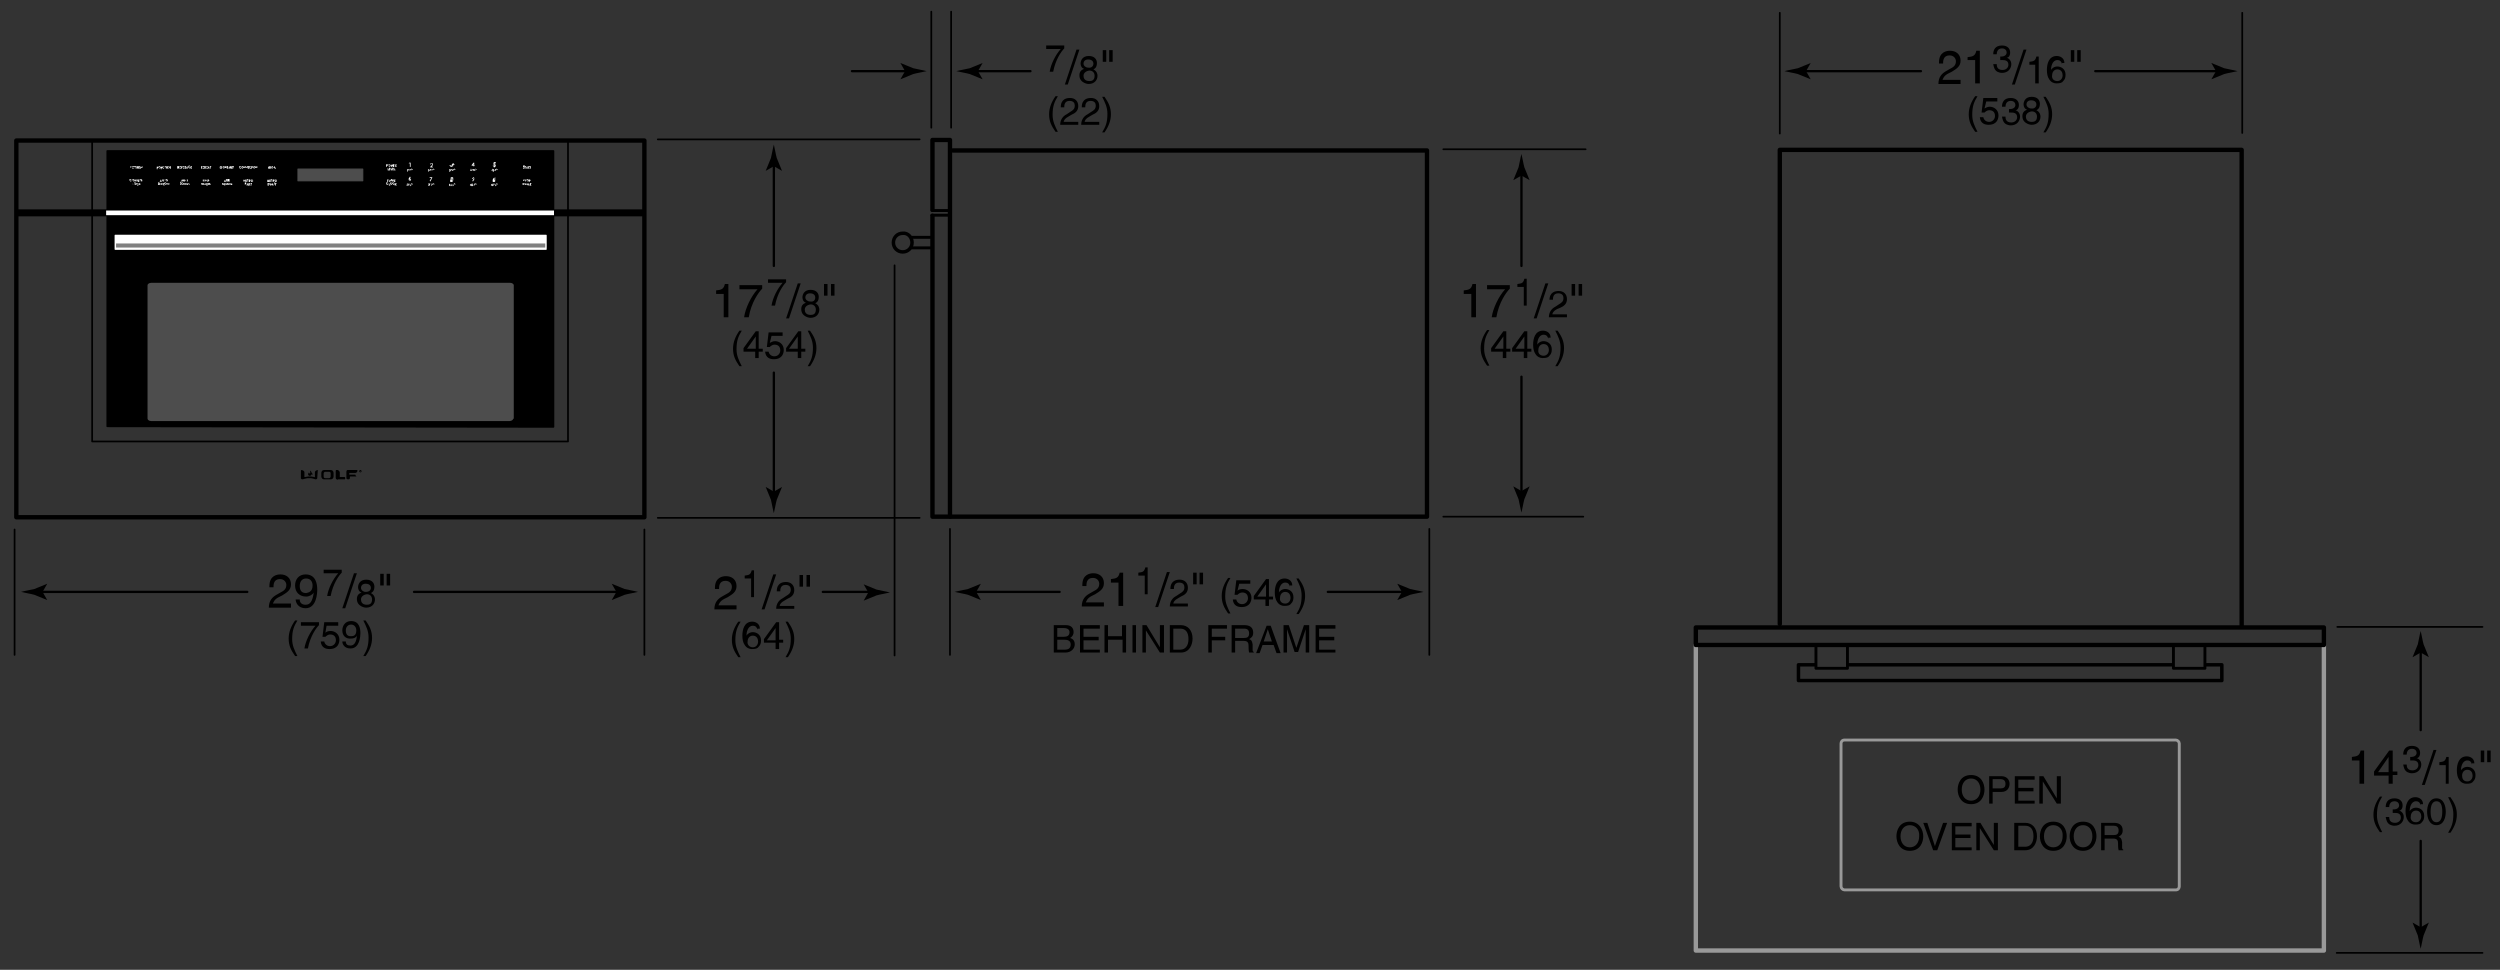 <svg version="1.1" id="Illus" xmlns="http://www.w3.org/2000/svg" x="0" y="0" width="428.7" height="166.3" xml:space="preserve" enable-background="new 0 0 428.7 166.3"><rect width="100%" height="100%" fill="#333333" stroke="none"/><style>.st1,.st7{fill:none;stroke:#000;stroke-width:.3;stroke-linecap:round;stroke-linejoin:round}.st7{stroke-width:.75}.st8{fill-rule:evenodd;clip-rule:evenodd}.st10,.st11,.st12,.st13{fill:#fff;stroke:#fff;stroke-width:2.000000e-02;stroke-linecap:round;stroke-linejoin:round}.st11,.st12,.st13{fill:none;stroke:#000;stroke-width:.4}.st12,.st13{stroke-width:.6}.st13{stroke-width:.5}</style><line x1="2.9" y1="36.5" x2="110.4" y2="36.5" style="fill:none;stroke:#000;stroke-width:1.2"/><rect x="15.8" y="24.1" class="st1" width="81.6" height="51.6"/><polygon points="94.9,73.2 18.4,73.1 18.4,25.9 94.9,25.9" style="stroke:#000;stroke-width:.3;stroke-linecap:round;stroke-linejoin:round"/><line x1="18.2" y1="36.5" x2="95" y2="36.5" style="fill:none;stroke:#fff;stroke-width:.8"/><path d="M93.9 42.7c0 .2-.1.3-.3.3H19.8c-.2 0-.3-.1-.3-.3v-2.3c0-.2.1-.3.3-.3h73.8c.2 0 .3.1.3.3v2.3z" style="fill:#fff;stroke:#000;stroke-width:.3;stroke-linecap:round;stroke-linejoin:round"/><line x1="19.9" y1="42.1" x2="93.5" y2="42.1" style="fill:none;stroke:gray;stroke-width:.7"/><path d="M88 71.8c0 .2-.3.4-.6.4H25.9c-.3 0-.6-.2-.6-.4V48.9c0-.2.3-.4.6-.4h61.6c.3 0 .6.2.6.4v22.9z" style="fill:#4d4d4d"/><rect x="2.8" y="24.1" class="st7" width="107.7" height="64.6"/><path d="M61.6 80.8c0-.1.1-.2.2-.2s.2.1.2.2-.1.2-.2.2-.2-.1-.2-.2zm.3 0c0-.1-.1-.1-.1-.1-.1 0-.1.1-.1.1 0 .1.1.1.1.1 0 .1.1 0 .1-.1zm-.1.1l-.1-.1v.1-.2h.2c-.1.1-.1.1-.1.2zm-.1-.1c.1 0 .1 0 0 0 .1 0 .1 0 0 0z"/><path class="st8" d="M53.3 80.7s0 .1.1.3c.1.1.3.3.1.5 0 0 0-.1-.1-.2 0 0 0 .2-.2.3-.2 0-.3-.1-.3-.1s-.2-.2.1-.5c0 0 0 .2.1.2s.1-.1.1-.1v-.2c-.1-.1.1-.2.1-.2z"/><path class="st8" d="M54.5 80.6c-.1 0-.5.1-.5.4v.8s0 .1-.1 0c-.1 0-.6-.1-.6-.1h-.4s-.5.1-.6.1h-.1V81c0-.3-.4-.4-.5-.4-.1 0-.1.1-.1.1V82s0 .2.3.2c0 0 .7-.2.8-.2h.6c.2 0 .8.2.8.2.3 0 .3-.2.3-.2l.1-1.4c.1.1.1 0 0 0zM58.3 81.9s-.1 0 0 0l-.1-.1V81c0-.3-.4-.4-.5-.4-.1 0-.1.1-.1.1V82s0 .2.3.2"/><path class="st8" d="M58.3 81.9s-.1 0 0 0l-.1-.1V81c0-.3-.4-.4-.5-.4-.1 0-.1.1-.1.1V82s0 .2.3.2"/><path class="st8" d="M58.3 81.9s-.1 0 0 0l-.1-.1V81c0-.3-.4-.4-.5-.4-.1 0-.1.1-.1.1V82s0 .2.3.2h1.2s.1 0 .1-.2-.1-.2-.1-.2h-.8zM61.1 81.7h-1c-.1 0-.1.1-.1.1v.2s0 .2-.3.2-.3-.2-.3-.2v-1.1c0-.3.2-.3.2-.3h1.6s.1 0 .1.1-.1.4-.4.4h-1v.3h1s.1 0 .1.2c.2.1.1.1.1.1z"/><path d="M57.2 81.7s0 .5-.5.5h-1.1c-.5 0-.5-.5-.5-.5v-.6s0-.5.5-.5h1.1c.5 0 .5.5.5.5v.6zm-.5-.5c0-.1 0-.3-.3-.3h-.6c-.3 0-.3.3-.3.3v.5c0 .1 0 .3.3.3h.6c.3 0 .3-.3.3-.3v-.5z"/><rect x="51.1" y="29" width="11.1" height="2" style="fill:#4d4d4d;stroke:#4d4d4d;stroke-width:.2;stroke-linecap:round;stroke-linejoin:round"/><path class="st10" d="M22.4 28.5s.1 0 0 0h.2-.1c0 .1 0 .1-.1 0 .1.1.1.1 0 0 .1.1.1.1 0 0 .1.1.1.1 0 0l.1.1v.1h-.1-.1v-.1h.2l-.1-.1c0 .1 0 .1 0 0 0 .1 0 .1 0 0z" id="SPLINE_16_"/><polygon class="st10" points="23,28.6 23,28.9 23,28.9 23,28.6 22.9,28.6 22.9,28.5 23.1,28.5 23.1,28.6" id="LINE_49_"/><rect x="23.3" y="28.5" class="st10" width=".1" height=".4" id="LINE_48_"/><path class="st10" d="M23.8 28.7v-.1l.1-.1h.1l.1.1H24h-.1s0 .1-.1.1c.1 0 .1.1.1.1h.2-.1v-.1h.2v.1l-.1.1H24h-.1s0-.1-.1-.2c0 .1 0 0 0 0z" id="SPLINE_15_"/><path class="st10" d="M24.3 28.6c0-.1 0-.1 0 0l.1-.1h.1-.1c0 .1 0 .1-.1.1.1 0 .1 0 .1.1v.1h-.1-.1v-.1h.2c-.1 0-.1 0-.1-.1z" id="SPLINE_14_"/><polygon class="st10" points="23.5,28.5 23.6,28.5 23.7,28.8 23.7,28.5 23.8,28.5 23.8,28.9 23.7,28.9 23.6,28.7 23.6,28.9 23.5,28.9" id="LINE_47_"/><polygon class="st10" points="23.1,28.5 23.3,28.5 23.3,28.6 23.2,28.6 23.2,28.9 23.2,28.9 23.2,28.6 23.1,28.6" id="LINE_46_"/><polygon class="st10" points="22.9,28.7 22.9,28.7 22.7,28.7 22.7,28.8 22.9,28.8 22.9,28.9 22.7,28.9 22.7,28.5 22.9,28.5 22.9,28.6 22.7,28.6 22.7,28.7" id="LINE_45_"/><polygon class="st10" points="39.3,31.4 39.5,31.4 39.5,31.4 39.5,31.4 39.5,31.7 39.4,31.7 39.4,31.4 39.3,31.4" id="LINE_44_"/><polygon class="st10" points="38.9,31.4 39,31.4 39,31.7 38.9,31.7 38.8,31.5 38.8,31.7 38.7,31.7 38.7,31.4 38.7,31.4 38.9,31.6" id="LINE_43_"/><polygon class="st10" points="38.3,31.6 38.4,31.4 38.4,31.4 38.5,31.7 38.4,31.7 38.4,31.5 38.3,31.7 38.2,31.7 38.2,31.5 38.1,31.7 38.1,31.7 38.1,31.4 38.2,31.4" id="LINE_42_"/><rect x="38.5" y="31.4" class="st10" width=".1" height=".4" id="LINE_41_"/><path class="st10" d="M39.1 31.7c0-.1-.1-.1-.1-.1v-.2h.1V31.7c0-.1 0-.1 0 0 0 0 .1 0 0 0 .1 0 .1 0 0 0l.1-.1v-.2h.1V31.7h-.2z" id="SPLINE_13_"/><polygon class="st10" points="39.8,31.5 39.8,31.6 39.6,31.6 39.6,31.6 39.8,31.6 39.8,31.7 39.6,31.7 39.6,31.4 39.8,31.4 39.8,31.4 39.6,31.4 39.6,31.5" id="LINE_40_"/><path class="st10" d="M39.4 30.8c-.1-.1-.1-.1-.2-.1h-.1v.4H39.4V31v-.1-.1zm0 .2c-.1 0-.1 0 0 0h-.1v-.2h.1v.2z"/><path class="st10" d="M39.1 30.8c-.1 0-.1 0 0 0-.1-.1-.1-.1-.2-.1h-.1v.4H39.1V31v-.1-.1zm-.1.2h-.1v-.2h.1v.2zM38.6 30.8l-.2.4h.1v-.1h.1v.1h.1l-.1-.4zm-.1.2v-.1.1z"/><polygon class="st10" points="31.7,31.1 31.8,31.1 31.8,31.1 31.6,31.1 31.6,30.8 31.8,30.8 31.8,30.8 31.7,30.8 31.7,30.9 31.8,30.9 31.8,31 31.7,31" id="LINE_39_"/><polygon class="st10" points="32.2,30.8 32.2,30.8 32.2,31.1 32.1,31.1 32.1,30.8 32,30.8 32,30.8 32.2,30.8" id="LINE_38_"/><polygon class="st10" points="32,31.1 31.9,31.1 31.9,30.8 31.9,30.8 31.9,31.1 32,31.1" id="LINE_37_"/><polygon class="st10" points="31.4,30.9 31.4,31.1 31.3,31.1 31.2,30.9 31.2,31.1 31.1,31.1 31.2,30.8 31.3,30.8 31.3,31 31.4,30.8 31.5,30.8 31.6,31.1 31.5,31.1" id="LINE_36_"/><polygon class="st10" points="31.9,31.4 31.9,31.4 31.9,31.7 31.8,31.7 31.8,31.4 31.7,31.4 31.7,31.4 31.9,31.4" id="LINE_35_"/><polygon class="st10" points="32.5,31.4 32.5,31.4 32.5,31.7 32.5,31.7 32.3,31.5 32.3,31.7 32.3,31.7 32.3,31.4 32.3,31.4 32.5,31.6" id="LINE_34_"/><polygon class="st10" points="32.1,31.6 32.2,31.6 32.2,31.7 32,31.7 32,31.4 32.2,31.4 32.2,31.4 32.1,31.4 32.1,31.5 32.2,31.5 32.2,31.6 32.1,31.6" id="LINE_33_"/><polygon class="st10" points="31.7,31.4 31.6,31.4 31.6,31.5 31.7,31.5 31.7,31.6 31.6,31.6 31.6,31.7 31.5,31.7 31.5,31.4 31.7,31.4" id="LINE_32_"/><path class="st10" d="M31.1 31.6s0 .1 0 0l-.1.1h-.1v-.1h.2c-.1.1-.1.1 0 0-.1 0-.1 0 0 0-.1 0-.1 0 0 0-.1 0-.1 0-.1-.1l-.1-.1v-.1-.1H31.2h-.1-.1c0 .3 0 .3.1.4-.1 0-.1 0 0 0z" id="SPLINE_12_"/><path class="st10" d="M31.4 31.4l-.1-.1h-.1s-.1 0-.1.1v.1c0 .1 0 .1.1.1l.1.1c.1 0 .1 0 .1-.1l.1-.1s0-.1-.1-.1zm0 .2s-.1.1 0 0h-.2v-.1-.1h.2v.2z"/><g><polygon class="st10" points="34.6,31.7 34.5,31.4 34.6,31.4 34.7,31.6 34.7,31.4 34.8,31.4 34.8,31.6 34.9,31.4 35,31.4 34.9,31.7 34.8,31.7 34.7,31.5 34.7,31.7" id="LINE_31_"/><polygon class="st10" points="35.5,30.8 35.4,30.8 35.4,30.9 35.5,30.9 35.5,31 35.4,31 35.4,31.1 35.5,31.1 35.5,31.1 35.4,31.1 35.4,30.8 35.5,30.8" id="LINE_30_"/><polygon class="st10" points="34.8,31.1 34.8,30.8 34.9,30.8 34.9,30.9 35,30.8 35,30.8 34.9,30.9 35,31.1 35,31.1 34.9,31 34.9,31.1" id="LINE_29_"/><polygon class="st10" points="35.2,30.9 35.3,30.9 35.3,31 35.2,31 35.2,31.1 35.3,31.1 35.3,31.1 35.1,31.1 35.1,30.8 35.3,30.8 35.3,30.8 35.2,30.8" id="LINE_28_"/><polygon class="st10" points="36,31.4 36.1,31.7 36,31.7 36,31.5 35.9,31.7 35.8,31.7 35.7,31.5 35.7,31.7 35.6,31.7 35.7,31.4 35.8,31.4 35.8,31.6 35.9,31.4" id="LINE_27_"/><path class="st10" d="M35.8 30.8h-.2v.4h.1V31h.2c-.1-.1-.1-.1-.1-.2zm0 .1c-.1 0-.1 0 0 0-.1 0-.1 0 0 0-.1-.1-.1-.1 0 0 0-.1 0 0 0 0zM35.2 31.4l-.2.3h.1v-.1h.1v.1h.1l-.1-.3zm-.1.2v-.1.1zM35.5 31.6s.1-.1 0 0c.1-.1.1-.1 0 0 .1-.1.1-.1.1-.2h-.2v.4h.1v-.2.2h.1l-.1-.2zm0-.1c0-.1 0-.1 0 0 0-.1 0-.1 0 0 0-.1 0 0 0 0z"/></g><g><polygon class="st10" points="35,28.9 35,28.5 35.1,28.5 35.1,28.7 35.2,28.7 35.2,28.5 35.3,28.5 35.3,28.9 35.2,28.9 35.2,28.7 35.1,28.7 35.1,28.9" id="LINE_26_"/><polygon class="st10" points="35,28.6 34.8,28.6 34.8,28.7 35,28.7 35,28.7 34.8,28.7 34.8,28.8 35,28.8 35,28.9 34.8,28.9 34.8,28.5 35,28.5" id="LINE_25_"/><polygon class="st10" points="35.4,28.8 35.6,28.8 35.6,28.9 35.4,28.9 35.4,28.5 35.6,28.5 35.6,28.6 35.4,28.6 35.4,28.7 35.6,28.7 35.6,28.7 35.4,28.7" id="LINE_24_"/><polygon class="st10" points="36,28.5 36.2,28.5 36.2,28.6 36.1,28.6 36.1,28.9 36,28.9 36,28.6 36,28.6" id="LINE_23_"/><path class="st10" d="M34.6 28.7s.1 0 0 0c.1 0 .1 0 0 0 .1-.1.1-.1.1-.2h-.2v.4h.1v-.2.2h.1l-.1-.2zm0 0c0-.1 0-.1 0 0 0-.1 0-.1 0 0 0-.1 0-.1 0 0 0-.1 0 0 0 0zM35.8 28.5l-.2.4h.1v-.1h.1v.1h.1l-.1-.4zm-.1.2v-.1.1z"/></g><g><path class="st10" d="M32.5 28.8s.1 0 0 0v-.1h.2v.1c-.1 0-.1.1-.2 0 0 .1 0 .1 0 0 0 .1-.1.1-.1 0 0 0-.1 0-.1-.1v-.1-.1l.1-.1h.1l.1.1h-.1-.1v.1c-.1.1 0 .2.1.2-.1 0-.1 0 0 0z" id="SPLINE_11_"/><polygon class="st10" points="31.1,28.9 31,28.5 31.1,28.5 31.2,28.8 31.2,28.5 31.3,28.5 31.2,28.9" id="LINE_22_"/><polygon class="st10" points="30.8,28.6 30.8,28.7 31,28.7 31,28.7 30.8,28.7 30.8,28.8 31,28.8 31,28.9 30.8,28.9 30.8,28.5 31,28.5 31,28.6" id="LINE_21_"/><polygon class="st10" points="31.4,28.5 31.6,28.5 31.6,28.6 31.4,28.6 31.4,28.7 31.6,28.7 31.6,28.7 31.4,28.7 31.4,28.8 31.6,28.8 31.6,28.9 31.4,28.9" id="LINE_20_"/><polygon class="st10" points="32.8,28.6 32.8,28.7 32.9,28.7 32.9,28.7 32.8,28.7 32.8,28.8 32.9,28.8 32.9,28.9 32.7,28.9 32.7,28.5 32.9,28.5 32.9,28.6" id="LINE_19_"/><path class="st10" d="M30.7 28.7c-.1 0 0 0 0 0v-.1-.1h-.1-.2v.4h.2c.1-.1.1-.1.1-.2 0 .1 0 0 0 0zm-.2-.1c.1 0 .1 0 0 0 .1 0 .1 0 0 0 .1 0 .1.1 0 0 .1.1.1.1 0 0zm.1.2c0-.1 0-.1 0 0zM31.8 28.7c.1-.1.1-.1.1-.2h-.2v.4h.1v-.2.2h.1l-.1-.2zm-.1 0c0-.1.1-.1 0 0 .1-.1.1-.1 0 0 .1-.1.1-.1 0 0 .1-.1.1 0 0 0 .1 0 0 0 0 0z"/><path class="st10" d="M32.1 28.5l-.2.4h.1v-.1h.1v.1h.1l-.1-.4zm-.1.2v-.1.1z"/></g><g><polygon class="st10" points="27.5,31.7 27.7,31.7 27.7,31.7 27.5,31.7 27.5,31.4 27.7,31.4 27.7,31.4 27.5,31.4 27.5,31.5 27.7,31.5 27.7,31.6 27.5,31.6" id="LINE_18_"/><path class="st10" d="M28.7 31.4h.2-.1-.1s0 .1 0 0l.1.1v.1h-.1-.1v-.1h.2l-.1-.1c0 .1-.1.1 0 0-.1 0 0 0 0 0z" id="SPLINE_10_"/><path class="st10" d="M27.9 31.1s-.1 0 0 0c0-.1-.1-.1-.1-.1v-.2h.1V31.1c0-.1 0 0 0 0 .1 0 .1 0 0 0 .1 0 .1-.1.1-.1v-.2h.1V31.1h-.2z" id="SPLINE_9_"/><polygon class="st10" points="28.2,31.1 28.2,30.8 28.1,30.8 28.1,30.8 28.3,30.8 28.3,30.8 28.2,30.8 28.2,31.1" id="LINE_17_"/><polygon class="st10" points="28.9,31.4 29.1,31.4 29.1,31.4 29,31.4 29,31.7 28.9,31.7 28.9,31.4 28.9,31.4" id="LINE_16_"/><polygon class="st10" points="27.7,31.7 27.7,31.4 27.9,31.4 27.9,31.4 27.8,31.4 27.8,31.5 27.9,31.5 27.9,31.6 27.8,31.6 27.8,31.7" id="LINE_15_"/><path class="st10" d="M27.6 30.8l-.2.4h.1v-.1h.1v.1h.1l-.1-.4zm0 .2v-.1.1zM28.7 30.8l-.1-.1h-.1s-.1 0-.1.1v.1c0 .1 0 .1.1.1l.1.1c.1 0 .1 0 .1-.1l.1-.1c-.1 0-.1-.1-.1-.1zm-.1.2c0 .1 0 .1 0 0h-.2v-.1-.1h.2v.2zM28.5 31.4l-.1-.1h-.1s-.1 0-.1.1v.1c0 .1 0 .1.1.1l.1.1c.1 0 .1 0 .1-.1l.1-.1s0-.1-.1-.1zm0 .2c0 .1-.1.1 0 0h-.2v-.1-.1h.2v.2z"/><path class="st10" d="M28.1 31.6s0-.1 0 0c.1-.1.1-.1 0 0 .1-.1.1-.1.1-.2H28v.4l.1-.2v.2h.1l-.1-.2zm-.1-.1c.1-.1.1-.1 0 0 .1-.1.1-.1 0 0 .1-.1.1 0 0 0 .1 0 .1 0 0 0 .1 0 .1 0 0 0zM27.4 31.4c-.1 0-.1 0 0 0-.1-.1-.1-.1-.2-.1h-.1v.4H27.4v-.1-.1-.1zm-.1.2h-.1v-.2h.1v.2z"/></g><g><polygon class="st10" points="29,28.5 29.2,28.8 29.2,28.5 29.3,28.5 29.3,28.9 29.2,28.9 29,28.7 29,28.9 29,28.9 29,28.5" id="LINE_14_"/><path class="st10" d="M28 28.5c.1 0 .1 0 0 0 .1 0 .1 0 .2.1-.1 0-.1 0-.2-.1 0 .1-.1.1-.1.1v.2H28.2s-.1 0-.1.1H28c-.1 0-.1 0-.1-.1l-.1-.1v-.1c.1 0 .1 0 .2-.1z" id="SPLINE_8_"/><path class="st10" d="M27.1 28.6s0-.1 0 0h-.2v.4h.1v-.2h.2c-.1-.1-.1-.1-.1-.2zm-.1.1c0-.1 0-.1 0 0 0-.1 0-.1 0 0 0-.1 0-.1 0 0zM28.8 28.7c.1 0 .1 0 0 0 .1 0 .1 0 0 0 .1-.1.1-.1.1-.2h-.2v.4h.1v-.2.2h.1l-.1-.2zm0 0c0-.1 0-.1 0 0 0-.1 0-.1 0 0 0-.1 0-.1 0 0 0-.1 0 0 0 0zM28.6 28.6l-.1-.1h-.1s-.1 0-.1.1v.1c0 .1 0 .1.1.1l.1.1c.1 0 .1 0 .1-.1l.1-.1c-.1 0-.1-.1-.1-.1zm-.1.2h-.2v-.1-.1h.2v.2c0-.1 0 0 0 0zM27.8 28.6s0-.1 0 0h-.2v.4h.1v-.2h.2c-.1-.1-.1-.1-.1-.2zm-.1.1c0-.1 0-.1 0 0 0-.1 0-.1 0 0 0-.1 0-.1 0 0z"/><path class="st10" d="M27.5 28.6l-.1-.1h-.1s-.1 0-.1.1v.1c0 .1 0 .1.1.1l.1.1c.1 0 .1 0 .1-.1l.1-.1c-.1 0-.1-.1-.1-.1zm-.1.2h-.2v-.1-.1h.2c.1 0 .1.1 0 .2.1-.1.1 0 0 0z"/></g><g><polygon class="st10" points="24.1,31.4 23.9,31.5 24.1,31.7 24,31.7 23.9,31.6 23.9,31.7 23.8,31.7 23.8,31.4 23.9,31.4 23.9,31.5 24,31.4" id="LINE_13_"/><polygon class="st10" points="23.6,31.1 23.5,31.1 23.5,30.8 23.4,30.8 23.4,30.8 23.6,30.8 23.6,30.8 23.6,30.8" id="LINE_12_"/><polygon class="st10" points="24.4,31.1 24.4,30.8 24.4,30.8 24.4,31.1 24.5,31.1 24.5,31.1" id="LINE_11_"/><polygon class="st10" points="23.3,31 23.3,30.8 23.4,30.8 23.4,31.1 23.3,31.1 23.2,30.9 23.2,31.1 23.1,31.1 23.1,30.8 23.2,30.8" id="LINE_10_"/><path class="st10" d="M22.6 30.8h-.2-.1v.2H22.6s-.1 0-.1.1h-.1c-.1 0-.1 0-.1-.1l-.1-.1v-.1l.1-.1h.1c.1.1.1.1.2.1z" id="SPLINE_7_"/><path class="st10" d="M23.7 31.4s-.1 0 0 0c-.1 0-.1.1-.2.1v.2H23.8s-.1 0-.1.1h-.1c-.1 0-.1 0-.1-.1l-.1-.1v-.1s0-.1.1-.1h.2c-.1 0-.1 0 0 0z" id="SPLINE_6_"/><polygon class="st10" points="22.9,31.7 22.8,31.7 22.8,31.4 22.8,31.4 22.8,31.7 22.9,31.7" id="LINE_9_"/><path class="st10" d="M24.3 30.8l-.1-.1h-.1s-.1 0-.1.1v.1c0 .1 0 .1.1.1l.1.1c.1 0 .1 0 .1-.1l.1-.1c-.1 0-.1-.1-.1-.1zm-.1.2c0 .1 0 .1 0 0H24v-.1-.1h.2v.2zM23.8 31s.1-.1 0 0c.1-.1.1-.1 0 0 .1-.1.1-.1.1-.2h-.2v.4h.1V31v.2h.1l-.1-.2zm0-.1c0-.1 0-.1 0 0 0-.1 0-.1 0 0zM23 30.8l-.1-.1h-.1s-.1 0-.1.1v.1c0 .1 0 .1.1.1l.1.1c.1 0 .1 0 .1-.1l.1-.1c-.1 0-.1-.1-.1-.1zm-.1.2c0 .1 0 .1 0 0h-.2v-.1-.1h.2c.1.1.1.1 0 .2.1 0 .1 0 0 0zM23.3 31.4l-.1-.1h-.1s-.1 0-.1.1v.1c0 .1 0 .1.1.1l.1.1c.1 0 .1 0 .1-.1l.1-.1-.1-.1zm-.1.2c0 .1 0 .1 0 0H23v-.1-.1h.2c.1.1.1.1 0 .2.1 0 .1 0 0 0z"/></g><g><path class="st10" d="M38.1 28.6h-.2-.1v.2h.2-.1v-.1h.2v.1l-.1.1h-.1-.1s-.1 0-.1-.1v-.1-.1l.1-.1c.2 0 .2 0 .3.1 0-.1 0 0 0 0zM38.4 28.5c.1 0 .1 0 .1.1l.1.1c0 .1 0 .1-.1.1l-.1.1c-.1 0-.1 0-.1-.1s-.1-.1-.1-.1v-.1l.2-.1c-.1 0-.1 0 0 0zm0 .1c-.1 0-.1 0 0 0l-.1.1v.1h.2v-.1s0-.1-.1-.1zM38.6 28.5l.1.2v-.2h.1V28.8h-.1-.1V28.5zM38.9 28.5h.2v.2H39l.1.2H39v-.2.2h-.1v-.4zm.1.2s.1 0 0 0c.1 0 .1-.1 0 0 .1-.1.1-.1 0 0 .1-.1.1-.1 0 0 0-.1 0-.1 0 0zM39.3 28.5l.1.3.1-.3h.1l.1.4h-.1v-.2l-.1.2h-.1l-.1-.2v.2h-.1l.1-.4zM39.7 28.5h.2v.1l-.2-.1.1.1h.1v.1h-.1v.1h.1v.1h-.2v-.4z"/><path class="st10" d="M39.9 28.5h.2v.1H40v.3l-.1-.4z"/></g><g><path class="st10" d="M41.8 30.8l.1.2.1-.2h.1l.1.4h-.1V31l-.1.1h-.1l-.1-.2v.2h-.1l.1-.3zM42.2 30.8l.1.4h-.1v-.4zM42.7 30.8h-.2-.1v.2H42.7s-.1 0-.1.1h-.1c-.1 0-.1 0-.1-.1l-.1-.1v-.1l.1-.1h.1c.1.1.1.1.2.1-.1 0 0 0 0 0zM42.7 30.8h.2v.2h-.1l.1.2h-.1V31v.2h-.1v-.4zm.1.1c.1 0 .1 0 0 0 .1 0 .1 0 0 0 .1 0 .1 0 0 0 .1-.1.1-.1 0 0 .1-.1 0-.1 0 0zM43.2 30.8c.1 0 .1 0 .1.1l.1.1c0 .1 0 .1-.1.1l-.1.1c-.1 0-.1 0-.1-.1L43 31v-.1c.1-.1.1-.1.2-.1-.1 0 0 0 0 0zm0 0s-.1 0 0 0l-.1.1v.1h.2v-.1l-.1-.1c.1 0 0 0 0 0zM42 31.7v-.4h.2V31.6H42zm.1-.3c0 .1 0 .1 0 0 0 .1 0 .1 0 0 0 .1 0 0 0 0zm0 .2c0 .1 0 .1 0 0zM42.4 31.4l.2.4h-.1v-.1h-.1v.1h-.1l.1-.4zm0 .1v.1h.1l-.1-.1zM42.6 31.4l.1.1.1-.1h.1l-.1.2.1.2h-.1l-.1-.2v.2h-.1v-.4zM43 31.4h.2v.1l-.2-.1.1.1h.1v.1H43v.1h.1v.1H43v-.4z"/></g><g><path class="st10" d="M45.9 30.8l.1.2.1-.2h.1l.1.4h-.1V31l-.1.2H46l-.1-.2v.2h-.1l.1-.4z"/><path class="st10" d="M46.3 30.8l.1.4h-.1v-.4zM46.8 30.8h-.2-.1v.2H46.8s-.1 0-.1.1h-.1c-.1 0-.1 0-.1-.1l-.1-.1v-.1l.1-.1h.1c0 .1.1.1.2.1-.1 0-.1 0 0 0zM46.8 30.8h.2v.2h-.1l.1.2-.1-.2v.2h-.1v-.4zm.1.1c.1 0 .1 0 0 0 .1 0 .1 0 0 0 0-.1 0-.1 0 0 0-.1 0-.1 0 0zM47.3 30.8c.1 0 .1 0 .1.1l.1.1c0 .1 0 .1-.1.1l-.1.1c-.1 0-.1 0-.1-.1l-.1-.1v-.1c0-.1 0-.1.2-.1-.1 0-.1 0 0 0zm0 0c-.1 0-.1 0 0 0l-.1.1v.1h.2v-.1l-.1-.1zM45.9 31.4h.2v.2H46l.1.2H46v-.2.2h-.1v-.4zm.1.1c.1 0 .1 0 0 0 .1 0 .1-.1 0 0 .1-.1 0-.1 0 0 0-.1 0-.1 0 0zM46.4 31.4c.1 0 .1 0 .1.1l.1.1c0 .1 0 .1-.1.1l-.1.1c-.1 0-.1 0-.1-.1l-.1-.1v-.1c0-.1 0-.1.2-.1-.1 0-.1 0 0 0zm0 0c-.1 0-.1 0 0 0l-.1.1v.1h.2v-.1l-.1-.1zM46.7 31.4l.2.4h-.1v-.1h-.1v.1h-.1l.1-.4zm.1.1v.1h.1l-.1-.1z"/><path class="st10" d="M47.2 31.4h-.1c-.1.1 0 .1.1 0-.1.1 0 .1 0 .1v.1h-.1-.1v-.1h.2l-.1-.1v-.1-.1h.1c-.1.2-.1.2 0 .2-.1 0-.1 0 0 0zM47.2 31.4h.2v.1h-.1v.3h-.1v-.4z"/></g><g><path class="st10" d="M41.3 28.6h-.1-.1v.2H41.4l-.1.1h-.1c-.1 0-.1 0-.1-.1l-.1-.1v-.1l.1-.1h.1s.1 0 .1.1zM41.6 28.5s.1 0 .1.1l.1.1s0 .1-.1.1l-.1.1c-.1 0-.1 0-.1-.1l-.1-.1v-.1l.2-.1c-.1 0-.1 0 0 0zm0 .1c-.1 0-.1 0 0 0l-.1.1v.1h.2v-.1l-.1-.1z"/><path class="st10" d="M41.8 28.5l.2.2v-.2h.1v.3H42l-.1-.2v.2h-.1v-.3zM42.1 28.5l.2.2.1-.2h.1l-.1.3h-.1l-.2-.3z"/><path class="st10" d="M42.5 28.5h.2v.1l-.2-.1.1.1h.1v.1h-.1v.1h.1v.1h-.2v-.4z"/><path class="st10" d="M43 28.6h-.1-.1v.2c0 .1 0 0 0 0H43.1l-.1.1h-.1c-.1 0-.1 0-.1-.1l-.1-.1v-.1l.1-.1h.1l.1.1zM43.1 28.5h.2v.1h-.1v.3h-.1v-.4z"/><path class="st10" d="M43.3 28.5l.1.3h-.1v-.3zM43.6 28.5s.1 0 .1.1l.1.1s0 .1-.1.1l-.1.1c-.1 0-.1 0-.1-.1l-.1-.1v-.1c.1 0 .1 0 .2-.1-.1 0 0 0 0 0zm0 .1s-.1 0 0 0l-.1.1v.1h.2v-.1l-.1-.1z"/><path class="st10" d="M43.8 28.5l.2.2v-.2h.1v.3H44l-.1-.2v.2h-.1v-.3z"/></g><g><path class="st10" d="M46 28.9v-.3h.2V28.9H46zm.1-.3c0 .1 0 .1 0 0 0 .1 0 0 0 0zm0 .1c0 .1 0 .1 0 0 .1.1.1.1 0 0 .1.1.1.1 0 0z"/><path class="st10" d="M46.3 28.5h.1v.2l.1.2h-.1l-.1-.1v.1h-.1v-.4zm.1.2c0-.1 0-.1 0 0 0-.1 0-.1 0 0 0-.1 0-.1 0 0zM46.7 28.5s.1 0 .1.1l.1.1s0 .1-.1.1l-.1.1c-.1 0-.1 0-.1-.1l-.1-.1v-.1c.1 0 .1 0 .2-.1zm0 .1l-.1.1v.1h.2v-.1l-.1-.1c.1 0 .1 0 0 0zM47 28.5l.1.3H47v-.3zM47.1 28.5l.1.3h.1v.1h-.2v-.4z"/></g><g><polygon class="st10" points="90.3,31.6 90.3,31.6 90.5,31.6 90.5,31.7 90.3,31.7 90.3,31.4 90.5,31.4 90.5,31.4 90.3,31.4 90.3,31.5 90.5,31.5 90.5,31.6" id="LINE_8_"/><path class="st10" d="M89.9 31.7h-.2l-.1-.1v-.1l.1-.1h.2s.1 0 .1.1l-.1-.1h-.1v.2c0 .1 0 .1.1.1-.1 0 0 0 0 0v-.1.1z" id="LINE_7_"/><polygon class="st10" points="90.1,31.1 90.1,30.8 90.1,30.8 90.1,30.8 90.2,30.8 90.2,30.8 90.2,30.8 90.2,31.1" id="LINE_6_"/><path class="st10" d="M89.8 30.8c.1 0 .1 0 0 0l.1-.1h.1-.1c0 .1 0 .1-.1.1.1 0 .1 0 0 0 .1 0 .1 0 0 0 .1 0 .1.1 0 0 .1 0 .1 0 .1.1v.1h-.1-.1v-.1h.2s-.1 0-.1-.1c0 .1 0 .1 0 0z" id="SPLINE_5_"/><polygon class="st10" points="90,31.4 90.1,31.4 90.1,31.6 90.2,31.6 90.2,31.7 90,31.7" id="LINE_5_"/><path class="st10" d="M90.9 30.8h-.2v.4h.1V31h.2c-.1-.1-.1-.1-.1-.2zm0 .1s-.1 0 0 0c-.1 0-.1 0 0 0-.1-.1-.1-.1 0 0 0-.1 0-.1 0 0zM90.6 30.8l-.1-.1h-.1s-.1 0-.1.1v.1c0 .1 0 .1.1.1l.1.1c.1 0 .1 0 .1-.1l.1-.1c-.1 0-.1-.1-.1-.1zm-.1.2s0 .1 0 0h-.2v-.1-.1h.2c.1.1.1.1 0 .2.1 0 .1 0 0 0zM90.7 31.4l-.2.4h.1v-.1h.1v.1h.1l-.1-.4zm-.1.2v-.1.1zM91 31.6c.1-.1.1-.1 0 0 .1-.1.1-.1 0 0 .1-.1.1-.1.1-.2h-.2v.4h.1v-.2.2h.1l-.1-.2zm0-.1c0-.1 0-.1 0 0 0-.1 0-.1 0 0 0-.1 0 0 0 0z"/><g><polygon class="st10" points="90.2,28.6 90.1,28.6 90.1,28.9 90,28.9 90,28.6 90,28.6 90,28.5 90.2,28.5" id="LINE_4_"/><polygon class="st10" points="91,28.9 90.9,28.9 90.9,28.6 90.8,28.6 90.8,28.5 91,28.5 91,28.6 91,28.6" id="LINE_3_"/><path class="st10" d="M89.9 28.7c0 .1 0 .1 0 0v.2h-.1-.1v-.1h.2v-.1c0 .1 0 .1 0 0 0 .1-.1 0 0 0-.1 0-.1 0-.2-.1v-.1-.1H90l-.1.3c0-.1-.1-.1-.1-.1l.1.1c-.1-.1-.1-.1 0 0z" id="SPLINE_4_"/><path class="st10" d="M90.4 28.5l-.2.4h.1v-.1h.1v.1h.1l-.1-.4zm-.1.2v-.1.1zM90.7 28.7s.1 0 0 0c.1 0 .1 0 0 0 .1-.1.1-.1.1-.2h-.2v.4h.1v-.2.2h.1l-.1-.2zm0 0c0-.1 0-.1 0 0 0-.1 0-.1 0 0 0-.1 0-.1 0 0 0-.1 0 0 0 0z"/></g><g><path class="st10" d="M66.4 30.8h.2v.1h-.1v.3h-.1v-.4zM66.7 30.8l.1.4h-.1v-.4zM66.9 30.8l.1.2.1-.3h.1l.1.4h-.1v-.2l-.2.2-.1-.2v.2h-.1l.1-.3zM67.3 30.8h.2v.1l-.2-.1.1.1h.1v.1h-.1.1v.1h-.2v-.3zM67.7 31c0-.1 0-.1 0 0 .1-.1.1-.1 0 0 .1-.1.1-.1.1-.2h-.2v.4h.1V31v.2h.1l-.1-.2zm-.1-.1c.1-.1.1-.1 0 0 .1-.1.1-.1 0 0 .1-.1.1-.1 0 0 .1 0 .1 0 0 0 .1 0 .1 0 0 0zM66.6 31.4h-.2-.1v.2H66.6s-.1 0-.1.1h-.1c-.1 0-.1 0-.1-.1l-.1-.1v-.1s0-.1.1-.1h.1c.1 0 .1.1.2.1zM66.7 31.4l.1.3h.1v.1h-.2v-.4zM67.2 31.4l-.1-.1H67s-.1 0-.1.1v.1c0 .1 0 .1.1.1l.1.1c.1 0 .1 0 .1-.1l.1-.1-.1-.1zm0 .2c-.1 0-.1.1 0 0H67v-.1-.1h.2v.2zM67.7 31.4h-.2-.1v.2H67.7s-.1 0-.1.1h-.1c-.1 0-.1 0-.1-.1l-.1-.1v-.1s0-.1.1-.1h.1s.1.1.2.1c-.1 0-.1 0 0 0z"/><path class="st10" d="M67.7 31.4l.1.1.1-.1h.1l-.1.2.1.2h-.1l-.1-.2v.2h-.1v-.4z"/></g><g><path class="st10" d="M66.3 28.2h.2v.2h-.1-.1v.2h-.1v-.4zm.1.2c0-.1 0-.1 0 0 0-.1 0-.1 0 0 0-.1 0-.1 0 0zM66.9 28.3l-.1-.1h-.1s-.1 0-.1.1v.1c0 .1 0 .1.1.1l.1.1c.1 0 .1 0 .1-.1l.1-.1c-.1 0-.1-.1-.1-.1zm-.1.2h-.2v-.1-.1h.2c.1 0 .1.1 0 .2.1-.1.1 0 0 0zM67 28.2l.1.2.1-.2h.1l.1.2.1-.2h.1l-.1.4h-.1l-.1-.2-.1.2h-.1l-.1-.4z"/><path class="st10" d="M67.4 28.2h.2v.1l-.2-.1.1.1h.1v.1h-.1v.1h.1v.1h-.2v-.4zM67.9 28.4c.1-.1.1-.1.1-.2h-.2v.4h.1v-.2.2h.1l-.1-.2zm-.1 0c0-.1 0-.1 0 0 0-.1.1-.1 0 0 .1-.1.1-.1 0 0 .1-.1.1 0 0 0zM66.5 28.8l.1.3h.1v.1h-.2v-.4zM66.7 28.8h.2v.1l-.2-.1.1.1h.1v.1h-.1v.1h.1v.1h-.2v-.4zM66.9 28.8l.2.3.1-.3h.1l-.1.4h-.1l-.2-.4z"/><path class="st10" d="M67.3 28.8h.2v.1l-.2-.1.1.1h.1v.1h-.1v.1h.1v.1h-.2v-.4zM67.6 28.8l.1.3h.1v.1h-.2v-.4z"/></g><g><polygon class="st10" points="73.7,30.4 74.1,30.4 74.1,30.5 73.8,31.1 73.7,31 74,30.5 73.7,30.5" id="LINE_2_"/><polygon class="st10" points="70.4,27.9 70.4,28.6 70.3,28.6 70.3,28 70.1,28 70.2,27.9" id="LINE_1_"/><path class="st10" d="M73.9 28.1s-.1 0 0 0l-.1.1c-.1-.1-.1-.2.1-.1 0-.1 0-.1.1-.1h.1s.1 0 .1.1v.2s-.1.1-.1.2l-.1.1h.2v.1h-.4v-.1l.2-.2.1-.1v-.1-.1c-.1-.1-.1-.1-.2 0 0-.1 0-.1 0 0z" id="SPLINE_3_"/><path class="st10" d="M84.6 28.5l-.1-.1h.1c.1 0 .1 0 0 .1l.1-.1h.1v-.1-.1h-.2l.1-.4h.3v.2h-.2v.1c.1 0 .1 0 .1.1 0 0 .1.1.1.2s0 .1-.1.2c0 0-.1.1-.2.1 0-.1 0-.1-.1-.2z" id="SPLINE_2_"/><path class="st10" d="M81.3 30.5l-.1-.1c-.1 0-.1 0-.1.1l-.1.1c0 .1 0 .1.1.1l.1.1-.2.2.1.1.2-.3v-.1-.1-.1zm-.1.2h-.1v-.1-.1h.2c-.1.1-.1.1-.1.2 0-.1 0 0 0 0zM70.4 30.7l-.1-.1.1-.2-.1-.1-.2.3v.2c0 .1 0 .1.1.1l.1.1c.1 0 .1 0 .1-.1l.1-.1s-.1 0-.1-.1zm-.1.3h-.1v-.1-.1h.2c-.1 0-.1.1-.1.2 0-.1 0-.1 0 0zM77.7 30.8s0-.1 0 0v-.1-.1-.1s0-.1-.1-.1h-.1-.1s-.1 0-.1.1V30.8s-.1 0-.1.1v.2s0 .1.1.1h.2s.1 0 .1-.1c.1-.1.1-.2.1-.3 0 .1 0 0 0 0zm-.2-.2c0-.1 0-.1 0 0h.1v.2h-.1-.1c0-.2 0-.2.1-.2-.1 0-.1 0 0 0zm.1.4s-.1 0 0 0h-.1v-.1-.1h.2c-.1 0-.1.1-.1.2 0-.1 0-.1 0 0zM81.3 28.3v-.4h-.1l-.3.4v.1h.3v.1h.1v-.1h.1l-.1-.1zm-.1 0h-.1l.1-.2v.2zM85 30.6s0-.1-.1-.1h-.1c-.1 0-.1 0-.2.1 0 .1-.1.1-.1.3v.2s0 .1.1.1h.2l.1-.1v-.2c.1-.2.1-.3.1-.3zm-.1.3c-.1.1-.1.1 0 0h-.1v-.2-.1-.1h.2v.2c-.1.1-.1.2-.1.2z"/><path class="st10" d="M77.6 28.3h-.1v-.1h.1-.1s0-.1.1-.1l.1-.1c.1 0 .1 0 .1.1l.1.1v.1c-.3-.1-.3-.1-.3 0 .1-.1.1-.1.1 0v.1c0 .1 0 .1-.1.1 0 0-.1.1-.2.1s-.1 0-.2-.1c0 0-.1-.1-.1-.2h.1v.1h.2c.2 0 .2 0 .2-.1 0 .1 0 0 0 0z" id="SPLINE_1_"/><path class="st10" d="M69.8 29h.1v.4h-.1V29zM70.2 29.1c0 .1 0 .2-.1.2H70v-.1-.2h.1c.1 0 .1 0 .1.1zm-.2.1c0 .1 0 .1.1.1 0 0 .1 0 .1-.1s0-.1-.1-.1c0-.1-.1 0-.1.1zM70.5 29.1c0 .1 0 .2-.1.2h-.1v-.1-.2h.1c.1 0 .1 0 .1.1zm-.2.1c0 .1 0 .1.1.1 0 0 .1 0 .1-.1s0-.1-.1-.1c-.1-.1-.1 0-.1.1zM70.6 29.1s-.1 0 0 0c-.1-.1 0-.2 0-.2.1.1.1.1 0 .2.1 0 .1 0 0 0zm0-.1c-.1.1 0 .1 0 .1.1 0 .1 0 0-.1.1 0 0 0 0 0zM70.7 29h.1-.1l.1.1h-.1v.1-.2zM73.4 29h.1v.4h-.1V29zM73.7 29h.2-.2v.1c.1 0 .1.1.1.1 0 .1-.1.1-.1.1-.1 0-.1 0-.1-.1h.2s.1 0 .1-.1c0 0 0-.1-.1-.1h-.1zM74.2 29.1c0 .1 0 .2-.1.2H74v-.1-.2h.1s.1 0 .1.1zm-.2.1c0 .1 0 .1.1.1 0 0 .1 0 .1-.1s0-.1-.1-.1c-.1-.1-.1 0-.1.1zM74.3 29.1c-.1 0-.1 0 0 0-.1-.1 0-.2 0-.2 0 .1.1.1 0 .2.1 0 0 0 0 0zm0-.1c-.1 0-.1 0 0 0-.1.1 0 .1 0 .1V29zM74.4 29h.1-.1l.1.1h-.1v.1-.2z"/><g><path class="st10" d="M77.1 29.2l.1-.1c-.1-.1-.2-.1-.1.1l-.1-.1c0-.1 0-.1.1-.1s.1.1.1.1 0 .1-.1.1l.1.1v.1H77l.1-.2zM77.3 29h.2l-.2.3h-.1l.1-.3zM77.6 29h.2-.2v.1c.1 0 .1.1.1.1 0 .1-.1.1-.1.1-.1 0-.1 0-.1-.1h.2s.1 0 .1-.1c0 0 0-.1-.1-.1h-.1zM77.9 29.1s-.1 0 0 0c-.1-.1 0-.2 0-.2.1.1.1.1 0 .2.1 0 .1 0 0 0zm0-.1s-.1 0 0 0c-.1.1 0 .1 0 .1s.1 0 0-.1c.1 0 0 0 0 0zM78 29h.1-.1l.1.1H78v.1-.2z"/></g><g><path class="st10" d="M80.7 29h-.1.1c.1-.1.1 0 .1 0s0 .1-.1.1c0 0 .1 0 .1.1s-.1.1-.1.1c-.1 0-.1 0-.1-.1h.1s0 .1.1.1c0 0 .1 0 .1-.1 0 0 0-.1-.1-.1l-.1-.1c.1.1.1.1 0 0 .1 0 .1 0 0 0zM81.2 29.1c0 .1 0 .2-.1.2H81v-.1-.2h.1s.1 0 .1.1zm-.2.1c0 .1 0 .1.1.1 0 0 .1 0 .1-.1s0-.1-.1-.1c-.1-.1-.1 0-.1.1zM81.4 29.1c0 .1 0 .2-.1.2h-.1v-.1-.2h.1c.1 0 .1 0 .1.1zm-.1.1c0 .1 0 .1.1.1 0 0 .1 0 .1-.1s0-.1-.1-.1c-.1-.1-.1 0-.1.1zM81.6 29.1c-.1 0-.1 0 0 0-.1-.1 0-.2 0-.2v.2zm0-.1c-.1 0-.1 0 0 0-.1.1 0 .1 0 .1V29zM81.7 29h.1-.1l.1.1h-.1v.1-.2z"/></g><g><path class="st10" d="M84.4 29c-.1 0-.1 0 0 0h-.1.1c.1-.1.1 0 .1 0s0 .1-.1.1c0 0 .1 0 .1.1s-.1.1-.1.1c-.1 0-.1 0-.1-.1h.1s0 .1.1.1c0 0 .1 0 .1-.1 0 0 0-.1-.1-.1l-.1-.1c0 .1 0 .1 0 0z"/><path class="st10" d="M84.6 29.2l.1-.1c-.1-.1-.1-.1-.1.1l-.1-.1c0-.1.1-.1.1-.1.1 0 .1.1.1.1.1 0 0 .1-.1.1l.1.1v.1h-.2l.1-.2zM84.9 29h.1-.1v.1c.1 0 .1.1.1.1 0 .1-.1.1-.1.1-.1 0-.1 0-.1-.1h.2s.1 0 .1-.1c0 0 0-.1-.1-.1h-.1zM85.2 29.1c-.1 0-.1 0 0 0-.1-.1 0-.2 0-.2 0 .1.1.1 0 .2.1 0 0 0 0 0zm0-.1c-.1 0-.1 0 0 0-.1.1 0 .1 0 .1V29zM85.3 29h.1-.1l.1.1h-.1v.1-.2z"/></g><g><path class="st10" d="M69.8 31.5s0 .1 0 0h-.1.1c.1-.1.1 0 .1 0s0 .1-.1.1c0 0 .1 0 .1.1s-.1.1-.1.1c-.1 0-.1 0-.1-.1h.1s0 .1.1.1c0 0 .1 0 .1-.1 0 0 0-.1-.1-.1l-.1-.1c0 .1 0 .1 0 0 0 .1 0 0 0 0z"/><path class="st10" d="M70 31.5h.2v.1l-.2-.1v.1c.1 0 .1.1.1.1 0 .1-.1.1-.1.1-.1 0-.1 0-.1-.1h.2s.1 0 .1-.1c0 0 0-.1-.1-.1H70zM70.5 31.7c0 .1 0 .2-.1.2h-.1v-.1-.2h.1c.1-.1.1-.1.1.1zm-.2 0c0 .1 0 .1.1.1 0 0 .1 0 .1-.1s0-.1-.1-.1c-.1-.1-.1 0-.1.1zM70.6 31.6s-.1 0 0 0c-.1-.1 0-.2 0-.2.1.1.1.1 0 .2.1 0 .1 0 0 0zm0-.1c-.1.1 0 .1 0 .1.1 0 .1 0 0-.1.1 0 0 0 0 0zM70.7 31.5h.1-.1l.1.1h-.1v.1-.2z"/></g><g><path class="st10" d="M73.5 31.5c-.1 0-.1.1 0 0h-.1.1c.1-.1.1 0 .1 0s0 .1-.1.1c0 0 .1 0 .1.1s-.1.1-.1.1c-.1 0-.1 0-.1-.1h.1s0 .1.1.1c0 0 .1 0 .1-.1 0 0 0-.1-.1-.1l-.1-.1c0 .1 0 .1 0 0 0 .1 0 0 0 0z"/><path class="st10" d="M73.6 31.5h.2l-.2.3h-.1l.1-.3zM74 31.5h.2v.1l-.2-.1v.1c.1 0 .1.1.1.1 0 .1-.1.1-.1.1-.1 0-.1 0-.1-.1h.2s.1 0 .1-.1c0 0 0-.1-.1-.1H74zM74.3 31.6c-.1 0-.1 0 0 0-.1-.1 0-.2 0-.2 0 .1.1.1 0 .2.1 0 0 0 0 0zm0-.1c-.1 0-.1 0 0 0-.1.1 0 .1 0 .1v-.1zM74.4 31.5h.1-.1l.1.1h-.1v.1-.2z"/></g><g><path class="st10" d="M77.1 31.5l.1.2v.2h-.1v-.1H77v-.1l.1-.2zm0 .2v-.1.1zM77.5 31.7c0 .1 0 .2-.1.2h-.1v-.1-.2h.1c.1-.1.1-.1.1.1zm-.2 0c0 .1 0 .1.1.1 0 0 .1 0 .1-.1s0-.1-.1-.1c-.1-.1-.1 0-.1.1zM77.8 31.7c0 .1 0 .2-.1.2h-.1v-.1-.2h.1c0-.1.1-.1.1.1zm-.2 0c0 .1 0 .1.1.1 0 0 .1 0 .1-.1s0-.1-.1-.1c-.1-.1-.1 0-.1.1zM77.9 31.6s-.1 0 0 0c-.1-.1 0-.2 0-.2.1.1.1.1 0 .2.1 0 .1 0 0 0zm0-.1s-.1 0 0 0c-.1.1 0 .1 0 .1s.1 0 0-.1c.1 0 0 0 0 0zM78 31.5h.1-.1l.1.1H78v.1-.2z"/></g><g><path class="st10" d="M80.8 31.5l.1.2v.2h-.1v-.1h-.2v-.1l.2-.2zm0 .2v-.1.1zM81 31.7l.1-.1c-.1-.1-.1 0-.1.1l-.1-.1c0-.1.1-.1.1-.1.1 0 .1.1.1.1s0 .1-.1.1l.1.1v.1h-.2l.1-.2zM81.3 31.5h.2v.1l-.2-.1v.1c.1 0 .1.1.1.1 0 .1-.1.1-.1.1-.1 0-.1 0-.1-.1h.2s.1 0 .1-.1c0 0 0-.1-.1-.1h-.1zM81.6 31.6c-.1 0-.1 0 0 0-.1-.1 0-.2 0-.2v.2zm0-.1c-.1 0-.1 0 0 0-.1.1 0 .1 0 .1v-.1zM81.7 31.5h.1-.1l.1.1h-.1v.1-.2z"/></g><g><path class="st10" d="M84.4 31.5l.1.2v.2h-.1v-.1h-.2v-.1l.2-.2zm0 .2v-.1.1zM84.6 31.5h.2v.1l-.2-.1v.1c.1 0 .1.1.1.1 0 .1-.1.1-.1.1-.1 0-.1 0-.1-.1h.2s.1 0 .1-.1c0 0 0-.1-.1-.1h-.1zM85.1 31.7c0 .1 0 .2-.1.2h-.1v-.1-.2h.1c0-.1.1-.1.1.1zm-.2 0c0 .1 0 .1.1.1 0 0 .1 0 .1-.1s0-.1-.1-.1c-.1-.1-.1 0-.1.1zM85.2 31.6c-.1 0-.1 0 0 0-.1-.1 0-.2 0-.2 0 .1.1.1 0 .2.1 0 0 0 0 0zm0-.1c-.1 0-.1 0 0 0-.1.1 0 .1 0 .1v-.1zM85.3 31.5h.1-.1l.1.1h-.1v.1-.2z"/></g></g></g><g><path d="M132.7 84.3l-1.4-.8.9 2.2c.2.8.3 1.6.5 2.3.2-.8.3-1.6.5-2.3l.9-2.2-1.4.8z"/><line class="st11" x1="132.7" y1="63.9" x2="132.7" y2="84.8"/><g><path d="M132.7 28.5l-1.4.8.9-2.2c.2-.8.3-1.6.5-2.3.2.8.3 1.6.5 2.3l.9 2.2-1.4-.8z"/><line class="st11" x1="132.7" y1="45.6" x2="132.7" y2="28"/></g></g><g><path d="M124.9 54.4h-.8v-4h-1.3v-.6c.9-.1 1.3-.2 1.5-1.1h.6v5.7zM126.8 48.9h3.9v.6c-.6.6-1.9 2.4-2.3 4.9h-.8c.2-1.5 1.2-3.6 2.3-4.8h-3.1v-.7zM131.6 47.9h3.2v.5c-.5.5-1.5 1.9-1.9 4h-.6c.2-1.3 1-2.9 1.9-3.9h-2.5v-.6zM135.3 54.6h-.5l2-6h.5l-2 6zM139.8 52c.6.3.7.8.7 1.1 0 .7-.5 1.4-1.5 1.4-.3 0-.7-.1-1.1-.4-.5-.4-.5-.9-.5-1.1 0-.6.3-.9.8-1.1-.4-.1-.6-.5-.6-.9 0-.5.3-1.3 1.4-1.3 1 0 1.4.6 1.4 1.2 0 .8-.4 1-.6 1.1zm-1.8 1.1c0 .4.2.9 1 .9.4 0 .9-.1.9-.9 0-.6-.4-.9-.9-.9-.7.1-1 .5-1 .9zm1.8-2.1c0-.3-.2-.7-.9-.7-.6 0-.8.4-.8.7 0 .4.4.7.8.7.6.1.9-.2.9-.7zM141.3 48.7h.6v2h-.6v-2zm1.2 0h.6v2h-.6v-2zM127.2 56.7c-.6 1-.9 1.7-.9 3.2 0 1.1.4 1.9.9 2.9h-.4c-.7-1-1.1-1.8-1.1-3 0-1.1.4-2.1 1.1-3.1h.4zM130.1 60.3v1.1h-.6v-1.1h-2v-.6l2.1-2.9h.5v3h.7v.5h-.7zm-2-.5h1.5v-2.1l-1.5 2.1zM132 58.8c.2-.1.5-.3.9-.3.7 0 1.5.5 1.5 1.5 0 .5-.2 1.6-1.7 1.6-.6 0-1.4-.2-1.5-1.3h.6c.1.5.5.8 1 .8.6 0 1-.5 1-1 0-.7-.4-1-1-1-.3 0-.6.2-.8.4h-.5l.3-2.5h2.4v.6h-1.9l-.3 1.2zM137.4 60.3v1.1h-.6v-1.1h-2v-.6l2.1-2.9h.5v3h.7v.5h-.7zm-2.1-.5h1.5v-2.1l-1.5 2.1zM138.5 62.8c.6-1 .9-1.7.9-3.2 0-1.1-.4-1.9-.9-2.9h.4c.7 1 1.1 1.8 1.1 3 0 1.1-.4 2.1-1.1 3.1h-.4z"/></g><line class="st1" x1="112.8" y1="23.9" x2="157.7" y2="23.9"/><line class="st1" x1="112.8" y1="88.8" x2="157.7" y2="88.8"/><g><path d="M260.9 84.2l-1.4-.8.9 2.2c.2.8.3 1.6.5 2.3.2-.8.3-1.6.5-2.3l.9-2.2-1.4.8z"/><line class="st11" x1="260.9" y1="64.6" x2="260.9" y2="84.7"/><g><path d="M260.9 30.1l-1.4.8.9-2.2c.2-.8.3-1.6.5-2.3.2.8.3 1.6.5 2.3l.9 2.2-1.4-.8z"/><line class="st11" x1="260.9" y1="45.6" x2="260.9" y2="29.6"/></g></g><line class="st1" x1="247.5" y1="25.6" x2="271.9" y2="25.6"/><line class="st1" x1="247.5" y1="88.6" x2="271.5" y2="88.6"/><line class="st1" x1="153.4" y1="45.5" x2="153.4" y2="112.4"/><g><path d="M148.9 101.6l-.8-1.4 2.2.9c.8.2 1.6.3 2.3.5-.8.2-1.6.3-2.3.5l-2.2.9.8-1.4z"/><line class="st11" x1="141.1" y1="101.5" x2="149.4" y2="101.5"/></g><g><path d="M122.6 100.8c0-1.8 1.3-2 1.9-2 1 0 1.8.6 1.8 1.7 0 1-.7 1.4-1.5 1.9l-.6.3c-.8.4-.9.9-1 1.1h3.1v.7h-3.8c0-1.2.6-1.8 1.3-2.2l.7-.4c.6-.3 1-.6 1-1.3 0-.4-.3-1-1.1-1-1.1 0-1.1 1-1.1 1.4h-.7zM129.4 102.4h-.6v-3.2h-1.1v-.5c.7-.1 1-.1 1.2-.9h.4v4.6zM131.1 104.5h-.5l2-6h.5l-2 6zM133.2 101.4c0-1.5 1.1-1.6 1.6-1.6.8 0 1.4.5 1.4 1.4 0 .8-.5 1.2-1.2 1.5l-.5.3c-.6.3-.8.7-.8.9h2.5v.5h-3.1c0-.9.5-1.5 1.1-1.8l.6-.4c.5-.3.8-.5.8-1.1 0-.4-.2-.8-.9-.8-.9 0-.9.8-.9 1.1h-.6zM137.1 98.6h.6v2h-.6v-2zm1.2 0h.6v2h-.6v-2zM127 106.6c-.6 1-.9 1.7-.9 3.2 0 1.1.4 1.9.9 2.9h-.4c-.7-1-1.1-1.8-1.1-3 0-1.1.4-2.1 1.1-3.1h.4zM129.9 108c-.1-.4-.3-.7-.8-.7-.9 0-1.1 1.2-1.1 1.7.1-.2.5-.6 1.1-.6.6 0 1.4.4 1.4 1.4 0 .5-.1.8-.4 1.1-.2.3-.5.4-1.2.4-.4 0-.9-.2-1.2-.7-.3-.4-.4-1-.4-1.6 0-1 .3-2.4 1.7-2.4.5 0 1.3.3 1.3 1.2h-.4zm-.8 3c.5 0 .9-.4.9-1 0-.4-.2-1-.9-1-.6 0-.9.5-.9 1-.1.4.2 1 .9 1zM133.6 110.2v1.1h-.6v-1.1h-2v-.6l2.1-2.9h.5v3h.7v.5h-.7zm-2.1-.4h1.5v-2.1l-1.5 2.1zM134.7 112.7c.6-1 .9-1.7.9-3.2 0-1.1-.4-1.9-.9-2.9h.4c.7 1 1.1 1.8 1.1 3 0 1.1-.4 2.1-1.1 3.1h-.4z"/></g><line class="st1" x1="384.5" y1="2.2" x2="384.5" y2="22.8"/><g><path d="M380 12.2l-.8-1.4 2.2.9c.8.2 1.6.3 2.3.5-.8.2-1.6.3-2.3.5l-2.2.9.8-1.4z"/><line class="st11" x1="359.3" y1="12.2" x2="380.5" y2="12.2"/></g><g><path d="M309.7 12.2l.8-1.4-2.2.9c-.8.2-1.6.3-2.3.5.8.2 1.6.3 2.3.5l2.2.9-.8-1.4z"/><line class="st11" x1="329.4" y1="12.2" x2="309.2" y2="12.2"/></g><line class="st1" x1="305.2" y1="2.2" x2="305.2" y2="22.9"/><g><path class="st12" d="M156.4 41.6c0 .9-.7 1.6-1.6 1.6-.9 0-1.6-.7-1.6-1.6 0-.9.7-1.6 1.6-1.6.9-.1 1.6.7 1.6 1.6z"/><line class="st13" x1="156.3" y1="40.7" x2="159.9" y2="40.7"/><line class="st13" x1="156.3" y1="42.5" x2="159.9" y2="42.5"/></g><g><path d="M415.1 159l-1.4-.8.9 2.2c.2.8.3 1.6.5 2.3.2-.8.3-1.6.5-2.3l.9-2.2-1.4.8z"/><line class="st11" x1="415.1" y1="144.2" x2="415.1" y2="159.5"/><g><path d="M415.1 111.9l-1.4.8.9-2.2c.2-.8.3-1.6.5-2.3.2.8.3 1.6.5 2.3l.9 2.2-1.4-.8z"/><line class="st11" x1="415.1" y1="125.2" x2="415.1" y2="111.4"/></g></g><line class="st1" x1="425.7" y1="163.4" x2="400.7" y2="163.4"/><line class="st1" x1="400.8" y1="107.5" x2="425.7" y2="107.5"/><g><path d="M405.4 134.4h-.8v-4h-1.3v-.6c.9-.1 1.3-.2 1.5-1.1h.6v5.7zM410.3 133v1.4h-.7V133h-2.5v-.7l2.6-3.6h.6v3.6h.8v.6h-.8zm-2.5-.6h1.8v-2.6l-1.8 2.6zM413.2 129.8h.3c.4 0 .9-.2.9-.7 0-.3-.2-.7-.8-.7-.8 0-.9.7-.9 1h-.6c0-.7.3-1.5 1.5-1.5.9 0 1.4.5 1.4 1.2 0 .6-.3.9-.6.9.4.1.8.5.8 1.1 0 .7-.5 1.5-1.6 1.5-.3 0-.6-.1-.8-.2-.5-.3-.6-.8-.7-1.3h.6c0 .4.1 1 1 1 .6 0 1-.4 1-.9 0-.8-.7-.8-1.1-.8h-.3v-.6zM415.8 134.6h-.5l2-6h.5l-2 6zM420 134.4h-.6v-3.2h-1.1v-.5c.7-.1 1-.1 1.2-.9h.4v4.6zM423.9 131.1c-.1-.4-.3-.7-.8-.7-.9 0-1.1 1.2-1.1 1.7.1-.2.5-.6 1.1-.6.6 0 1.4.4 1.4 1.4 0 .5-.1.8-.4 1.1-.2.3-.5.4-1.2.4-.4 0-.9-.2-1.2-.7-.3-.4-.4-1-.4-1.6 0-1 .3-2.4 1.7-2.4.5 0 1.3.3 1.3 1.2h-.4zm-.8 2.9c.5 0 .9-.4.9-1 0-.4-.2-1-.9-1-.6 0-.9.5-.9 1s.2 1 .9 1zM425.4 128.7h.6v2h-.6v-2zm1.1 0h.6v2h-.6v-2zM408.5 136.6c-.6 1-.9 1.7-.9 3.2 0 1.1.4 1.9.9 2.9h-.4c-.7-1-1.1-1.8-1.1-3 0-1.1.4-2.1 1.1-3.1h.4zM410.2 138.8h.3c.4 0 .9-.2.9-.7 0-.3-.2-.7-.8-.7-.8 0-.9.7-.9 1h-.6c0-.7.3-1.5 1.5-1.5.9 0 1.4.5 1.4 1.2 0 .6-.3.9-.6.9.4.1.8.5.8 1.1 0 .7-.5 1.5-1.6 1.5-.3 0-.6-.1-.8-.2-.5-.3-.6-.8-.7-1.3h.6c0 .4.1 1 1 1 .6 0 1-.4 1-.9 0-.8-.7-.8-1.1-.8h-.3v-.6zM415.1 138.1c-.1-.4-.3-.7-.8-.7-.9 0-1.1 1.2-1.1 1.7.1-.2.5-.6 1.1-.6.6 0 1.4.4 1.4 1.4 0 .5-.1.8-.4 1.1-.2.3-.5.4-1.2.4-.4 0-.9-.2-1.2-.7-.3-.4-.4-1-.4-1.6 0-1 .3-2.4 1.7-2.4.5 0 1.3.3 1.3 1.2h-.4zm-.8 2.9c.5 0 .9-.4.9-1 0-.4-.2-1-.9-1-.6 0-.9.5-.9 1-.1.5.2 1 .9 1zM417.8 141.5c-1.3 0-1.6-1.4-1.6-2.3 0-.9.3-2.3 1.6-2.3s1.6 1.4 1.6 2.3c0 .9-.3 2.3-1.6 2.3zm0-4.1c-.7 0-1 .7-1 1.8s.3 1.8 1 1.8 1-.7 1-1.8c0-1.2-.3-1.8-1-1.8zM419.8 142.8c.6-1 .9-1.7.9-3.2 0-1.1-.4-1.9-.9-2.9h.4c.7 1 1.1 1.8 1.1 3 0 1.1-.4 2.1-1.1 3.1h-.4z"/></g><line class="st13" x1="159.8" y1="36.1" x2="162.9" y2="36.1"/><line class="st13" x1="159.8" y1="36.9" x2="162.9" y2="36.9"/><g><polyline class="st7" points="162.9,88.4 162.9,24 159.9,24 159.9,35.9"/><polyline class="st7" points="162.9,88.6 159.9,88.6 159.9,37"/></g><g><polyline class="st12" points="378.4,114 381,114 381,116.7 308.4,116.7 308.4,114 311.2,114"/><line class="st12" x1="317.1" y1="114" x2="372.5" y2="114"/><rect x="311.4" y="110.7" class="st13" width="5.4" height="3.9"/><rect x="372.7" y="110.7" class="st13" width="5.4" height="3.9"/></g><g><path d="M179.3 7.8h3.2v.5c-.5.5-1.5 1.9-1.9 4h-.6c.2-1.3 1-2.9 1.9-3.9h-2.5v-.6zM183.1 14.5h-.5l2-6h.5l-2 6zM187.5 11.9c.6.3.7.8.7 1.1 0 .7-.5 1.4-1.5 1.4-.3 0-.7-.1-1.1-.4-.5-.4-.5-.9-.5-1.1 0-.6.3-.9.8-1.1-.4-.1-.6-.5-.6-.9 0-.5.3-1.3 1.4-1.3 1 0 1.4.6 1.4 1.2 0 .8-.4 1-.6 1.1zm-1.7 1.1c0 .4.2.9 1 .9.4 0 .9-.1.9-.9 0-.6-.4-.9-.9-.9-.7.1-1 .5-1 .9zm1.7-2.1c0-.3-.2-.7-.9-.7-.6 0-.8.4-.8.7 0 .4.4.7.8.7.6.1.9-.3.9-.7zM189.1 8.6h.6v2h-.6v-2zm1.1 0h.6v2h-.6v-2zM181.4 16.5c-.6 1-.9 1.7-.9 3.2 0 1.1.4 1.9.9 2.9h-.4c-.7-1-1.1-1.8-1.1-3 0-1.1.4-2.1 1.1-3.1h.4zM181.9 18.4c0-1.5 1.1-1.6 1.6-1.6.8 0 1.4.5 1.4 1.4 0 .8-.5 1.2-1.2 1.5l-.5.3c-.6.3-.8.7-.8.9h2.5v.5h-3.1c0-.9.5-1.5 1.1-1.8l.6-.4c.5-.3.8-.5.8-1.1 0-.4-.2-.8-.9-.8-.9 0-.9.8-.9 1.1h-.6zM185.5 18.4c0-1.5 1.1-1.6 1.6-1.6.8 0 1.4.5 1.4 1.4 0 .8-.5 1.2-1.2 1.5l-.5.3c-.6.3-.8.7-.8.9h2.5v.5h-3.1c0-.9.5-1.5 1.1-1.8l.6-.4c.5-.3.8-.5.8-1.1 0-.4-.2-.8-.9-.8-.9 0-.9.8-.9 1.1h-.6zM189 22.7c.6-1 .9-1.7.9-3.2 0-1.1-.4-1.9-.9-2.9h.4c.7 1 1.1 1.8 1.1 3 0 1.1-.4 2.1-1.1 3.1h-.4z"/></g><line class="st1" x1="159.7" y1="2" x2="159.7" y2="21.9"/><g><path d="M155.2 12.2l-.8-1.4 2.2.9c.8.2 1.6.3 2.3.5-.8.2-1.6.3-2.3.5l-2.2.9.8-1.4z"/><line class="st11" x1="146.1" y1="12.2" x2="155.6" y2="12.2"/><g><path d="M167.7 12.2l.8-1.4-2.2.9c-.8.2-1.6.3-2.3.5.8.2 1.6.3 2.3.5l2.2.9-.8-1.4z"/><line class="st11" x1="176.7" y1="12.2" x2="167.2" y2="12.2"/></g></g><line class="st1" x1="163.1" y1="2" x2="163.1" y2="21.9"/><polyline class="st7" points="163.4,25.8 244.7,25.8 244.7,88.6 163,88.6"/><g><polyline points="398.5,110.6 398.5,163 290.8,163 290.8,110.6" style="fill:none;stroke:#999;stroke-width:.75;stroke-linecap:round;stroke-linejoin:round"/><path d="M338 137.9c-1.7 0-2.3-1.4-2.3-2.5 0-1 .5-2.5 2.3-2.5s2.3 1.5 2.3 2.5-.5 2.5-2.3 2.5zm0-4.4c-1 0-1.6.8-1.6 1.9 0 1.1.6 1.9 1.6 1.9s1.6-.8 1.6-1.9c0-1.1-.6-1.9-1.6-1.9zM341.7 137.8h-.6v-4.7h2.1c.9 0 1.4.6 1.4 1.3 0 .7-.4 1.4-1.4 1.4h-1.5v2zm0-2.6h1.3c.6 0 .9-.2.9-.8 0-.6-.4-.8-.9-.8h-1.3v1.6zM348.9 137.8h-3.4v-4.7h3.4v.6h-2.8v1.4h2.6v.6h-2.6v1.6h2.8v.5zM352.8 133.1h.6v4.7h-.7l-2.4-3.8v3.8h-.6v-4.7h.7l2.3 3.8v-3.8zM327.5 145.9c-1.7 0-2.3-1.4-2.3-2.5 0-1 .5-2.5 2.3-2.5 1.7 0 2.3 1.5 2.3 2.5s-.5 2.5-2.3 2.5zm0-4.4c-1 0-1.6.8-1.6 1.9 0 1.1.6 1.9 1.6 1.9s1.6-.8 1.6-1.9c.1-1.1-.6-1.9-1.6-1.9zM333.2 141.1h.7l-1.7 4.7h-.7l-1.7-4.7h.7l1.3 4 1.4-4zM338.1 145.8h-3.4v-4.7h3.4v.6h-2.8v1.4h2.6v.6h-2.6v1.6h2.8v.5zM342 141.1h.6v4.7h-.7l-2.4-3.8v3.8h-.6v-4.7h.7l2.3 3.8v-3.8zM345.4 141.1h1.9c1.2 0 2 .9 2 2.3 0 1-.5 2.4-2 2.4h-1.9v-4.7zm.7 4.1h1.2c.8 0 1.4-.6 1.4-1.8s-.5-1.8-1.4-1.8h-1.2v3.6zM352.1 145.9c-1.7 0-2.3-1.4-2.3-2.5 0-1 .5-2.5 2.3-2.5s2.3 1.5 2.3 2.5-.5 2.5-2.3 2.5zm0-4.4c-1 0-1.6.8-1.6 1.9 0 1.1.6 1.9 1.6 1.9s1.6-.8 1.6-1.9c.1-1.1-.6-1.9-1.6-1.9zM357.2 145.9c-1.7 0-2.3-1.4-2.3-2.5 0-1 .5-2.5 2.3-2.5s2.3 1.5 2.3 2.5-.6 2.5-2.3 2.5zm0-4.4c-1 0-1.6.8-1.6 1.9 0 1.1.6 1.9 1.6 1.9s1.6-.8 1.6-1.9c0-1.1-.6-1.9-1.6-1.9zM360.9 145.8h-.6v-4.7h2.2c.8 0 1.5.3 1.5 1.3 0 .7-.4.9-.7 1.1.3.1.5.2.6.9v.8c0 .3 0 .4.2.5v.1h-.8c-.1-.3-.1-1-.1-1.2 0-.4-.1-.8-.8-.8h-1.5v2zm0-2.6h1.5c.5 0 .9-.1.9-.8 0-.7-.5-.8-.8-.8h-1.6v1.6z"/><g><path d="M373.7 127.5c0-.3-.3-.6-.6-.6h-56.8c-.4 0-.6.3-.6.6V152c0 .3.3.6.6.6h56.8c.4 0 .6-.3.6-.6v-24.5z" style="fill:none;stroke:#999;stroke-width:.5;stroke-linecap:round;stroke-linejoin:round"/></g><polyline class="st7" points="398.5,107.6 290.8,107.6 290.8,110.6 398.5,110.6 398.5,107.6"/><polyline class="st7" points="305.2,107 305.2,25.7 384.4,25.7 384.4,107.4"/></g><g><path d="M332.5 10.7c0-1.8 1.3-2 1.9-2 1 0 1.8.6 1.8 1.7 0 1-.7 1.4-1.5 1.9l-.6.3c-.8.4-.9.9-1 1.1h3.1v.7h-3.8c0-1.2.6-1.8 1.3-2.2l.7-.4c.6-.3 1-.6 1-1.3 0-.4-.3-1-1.1-1-1.1 0-1.1 1-1.1 1.4h-.7zM339.5 14.3h-.8v-4h-1.3v-.5c.9-.1 1.3-.2 1.5-1.1h.6v5.6zM342.9 9.7h.3c.4 0 .9-.2.9-.7 0-.3-.2-.7-.8-.7-.8 0-.9.7-.9 1h-.6c0-.7.3-1.5 1.5-1.5.9 0 1.4.5 1.4 1.2 0 .6-.3.9-.6.9.4.1.8.5.8 1.1 0 .7-.5 1.5-1.6 1.5-.3 0-.6-.1-.8-.2-.5-.3-.6-.8-.7-1.3h.6c0 .4.1 1 1 1 .6 0 1-.4 1-.9 0-.8-.7-.8-1.1-.8h-.3v-.6zM345.5 14.5h-.5l2-6h.5l-2 6zM349.6 14.3h-.6v-3.2h-1v-.5c.7-.1 1-.1 1.2-.9h.4v4.6zM353.6 11c-.1-.4-.3-.7-.8-.7-.9 0-1.1 1.2-1.1 1.7.1-.2.5-.6 1.1-.6.6 0 1.4.4 1.4 1.4 0 .5-.1.8-.4 1.1-.2.3-.5.4-1.2.4-.4 0-.9-.2-1.2-.7-.3-.4-.4-1-.4-1.6 0-1 .3-2.4 1.7-2.4.5 0 1.3.3 1.3 1.2h-.4zm-.8 2.9c.5 0 .9-.4.9-1 0-.4-.2-1-.9-1-.6 0-.9.5-.9 1-.1.5.2 1 .9 1zM355.1 8.6h.6v2h-.6v-2zm1.1 0h.6v2h-.6v-2zM339.1 16.5c-.6 1-.9 1.7-.9 3.2 0 1.1.4 1.9.9 2.9h-.4c-.7-1-1.1-1.8-1.1-3 0-1.1.4-2.1 1.1-3.1h.4zM340.3 18.6c.2-.1.5-.3.9-.3.7 0 1.5.5 1.5 1.5 0 .5-.2 1.6-1.7 1.6-.6 0-1.4-.2-1.5-1.3h.6c.1.5.5.8 1 .8.6 0 1-.5 1-1 0-.7-.4-1-1-1-.3 0-.6.2-.8.4h-.5l.3-2.5h2.4v.6h-1.9l-.3 1.2zM344.4 18.7h.3c.4 0 .9-.2.9-.7 0-.3-.2-.7-.8-.7-.8 0-.9.7-.9 1h-.6c0-.7.3-1.5 1.5-1.5.9 0 1.4.5 1.4 1.2 0 .6-.3.9-.6.9.4.1.8.5.8 1.1 0 .7-.5 1.5-1.6 1.5-.3 0-.6-.1-.8-.2-.5-.3-.6-.8-.7-1.3h.6c0 .4.1 1 1 1 .6 0 1-.4 1-.9 0-.8-.7-.8-1.1-.8h-.3v-.6zM349.2 18.9c.6.3.7.8.7 1.1 0 .7-.5 1.4-1.5 1.4-.3 0-.7-.1-1.1-.4-.5-.4-.5-.9-.5-1.1 0-.6.3-.9.8-1.1-.4-.1-.6-.5-.6-.9 0-.5.3-1.3 1.4-1.3 1 0 1.4.6 1.4 1.2 0 .8-.4 1-.6 1.1zm-1.8 1.1c0 .4.2.9 1 .9.4 0 .9-.1.9-.9 0-.6-.4-.9-.9-.9-.7.1-1 .5-1 .9zm1.8-2.1c0-.3-.2-.7-.9-.7-.6 0-.8.4-.8.7 0 .4.4.7.8.7.6.1.9-.3.9-.7zM350.4 22.7c.6-1 .9-1.7.9-3.2 0-1.1-.4-1.9-.9-2.9h.4c.7 1 1.1 1.8 1.1 3 0 1.1-.4 2.1-1.1 3.1h-.4z"/></g><g><path d="M253.1 54.4h-.8v-4H251v-.6c.9-.1 1.3-.2 1.5-1.1h.6v5.7zM255 48.9h3.9v.6c-.6.6-1.9 2.4-2.3 4.9h-.8c.2-1.5 1.2-3.6 2.3-4.8H255v-.7zM261.9 52.4h-.6v-3.2h-1.1v-.5c.7-.1 1-.1 1.2-.9h.4v4.6zM263.5 54.6h-.5l2-6h.5l-2 6zM265.7 51.5c0-1.5 1.1-1.6 1.6-1.6.8 0 1.4.5 1.4 1.4 0 .8-.5 1.2-1.2 1.5l-.5.2c-.6.3-.8.7-.8.9h2.5v.5h-3.1c0-.9.5-1.5 1.1-1.8l.6-.4c.5-.3.8-.5.8-1.1 0-.4-.2-.8-.9-.8-.9 0-.9.8-.9 1.1h-.6zM269.5 48.7h.6v2h-.6v-2zm1.2 0h.6v2h-.6v-2zM255.4 56.6c-.6 1-.9 1.7-.9 3.2 0 1.1.4 1.9.9 2.9h-.4c-.7-1-1.1-1.8-1.1-3 0-1.1.4-2.1 1.1-3.1h.4zM258.3 60.3v1.1h-.6v-1.1h-2v-.6l2.1-2.9h.5v3h.7v.5h-.7zm-2-.5h1.5v-2.1l-1.5 2.1zM261.9 60.3v1.1h-.6v-1.1h-2v-.6l2.1-2.9h.5v3h.7v.5h-.7zm-2-.5h1.5v-2.1l-1.5 2.1zM265.5 58.1c-.1-.4-.3-.7-.8-.7-.9 0-1.1 1.2-1.1 1.7.1-.2.5-.6 1.1-.6.6 0 1.4.4 1.4 1.4 0 .5-.1.8-.4 1.1-.2.3-.5.4-1.2.4-.4 0-.9-.2-1.2-.7-.3-.4-.4-1-.4-1.6 0-1 .3-2.4 1.7-2.4.5 0 1.3.3 1.3 1.2h-.4zm-.8 2.9c.5 0 .9-.4.9-1 0-.4-.2-1-.9-1-.6 0-.9.5-.9 1-.1.5.2 1 .9 1zM266.7 62.8c.6-1 .9-1.7.9-3.2 0-1.1-.4-1.9-.9-2.9h.4c.7 1 1.1 1.8 1.1 3 0 1.1-.4 2.1-1.1 3.1h-.4z"/></g><g><path d="M7.3 101.5l.8-1.4-2.2.9c-.8.2-1.6.3-2.3.5.8.2 1.6.3 2.3.5l2.2.9-.8-1.4z"/><line class="st11" x1="42.4" y1="101.5" x2="6.8" y2="101.5"/><path d="M105.7 101.5l-.8-1.4 2.2.9c.8.2 1.6.3 2.3.5-.8.2-1.6.3-2.3.5l-2.2.9.8-1.4z"/><line class="st11" x1="71" y1="101.5" x2="106.2" y2="101.5"/><g><path d="M46.2 100.5c0-1.8 1.3-2 1.9-2 1 0 1.8.6 1.8 1.7 0 1-.7 1.4-1.5 1.9l-.6.3c-.8.4-.9.9-1 1.1h3.1v.7h-3.8c0-1.2.6-1.8 1.3-2.2l.7-.4c.6-.3 1-.6 1-1.3 0-.4-.3-1-1.1-1-1.1 0-1.1 1-1.1 1.4h-.7zM50.6 100.4c0-1 .6-1.9 1.8-1.9 1.8 0 2 1.7 2 2.6 0 .6-.1 3.2-2 3.2-1.3 0-1.7-1-1.7-1.5h.7c0 .6.4.9 1 .9.8 0 1.2-.6 1.4-2.1-.2.4-.8.7-1.3.7-1.1 0-1.9-.7-1.9-1.9zm3 0c0-.6-.3-1.2-1.1-1.2-.7 0-1.1.5-1.1 1.3 0 1.1.7 1.2 1.1 1.2.4-.1 1.1-.2 1.1-1.3zM55.4 97.7h3.2v.5c-.5.5-1.5 1.9-1.9 4h-.6c.2-1.3 1-2.9 1.9-3.9h-2.5v-.6zM59.2 104.3h-.5l2-6h.5l-2 6zM63.6 101.7c.6.3.7.8.7 1.1 0 .7-.5 1.4-1.5 1.4-.3 0-.7-.1-1.1-.4-.5-.4-.5-.9-.5-1.1 0-.6.3-.9.8-1.1-.4-.1-.6-.5-.6-.9 0-.5.3-1.3 1.4-1.3 1 0 1.4.6 1.4 1.2 0 .8-.4 1-.6 1.1zm-1.7 1.1c0 .4.2.9 1 .9.4 0 .9-.1.9-.9 0-.6-.4-.9-.9-.9-.7.1-1 .5-1 .9zm1.7-2c0-.3-.2-.7-.9-.7-.6 0-.8.4-.8.7 0 .4.4.7.8.7.6 0 .9-.3.9-.7zM65.2 98.4h.6v2h-.6v-2zm1.1 0h.6v2h-.6v-2zM51 106.4c-.6 1-.9 1.7-.9 3.2 0 1.1.4 1.9.9 2.9h-.4c-.7-1-1.1-1.8-1.1-3 0-1.1.4-2.1 1.1-3.1h.4zM51.5 106.7h3.2v.5c-.5.5-1.5 1.9-1.9 4h-.6c.2-1.3 1-2.9 1.9-3.9h-2.5v-.6zM55.8 108.5c.2-.2.5-.3.9-.3.7 0 1.5.5 1.5 1.5 0 .5-.2 1.6-1.7 1.6-.6 0-1.4-.2-1.5-1.3h.6c.1.5.5.8 1 .8.6 0 1-.5 1-1 0-.7-.4-1-1-1-.3 0-.6.2-.8.4h-.5l.3-2.5H58v.6h-2l-.2 1.2zM58.7 108.1c0-.8.5-1.6 1.5-1.6 1.5 0 1.6 1.4 1.6 2.1 0 .5-.1 2.6-1.7 2.6-1.1 0-1.4-.8-1.4-1.2h.6c0 .5.3.7.8.7.6 0 1-.5 1.1-1.7-.2.4-.6.5-1 .5-.9.1-1.5-.5-1.5-1.4zm2.4 0c0-.5-.3-1-.9-1-.5 0-.9.4-.9 1 0 .9.5 1 .9 1s.9-.1.9-1zM62.3 112.5c.6-1 .9-1.7.9-3.2 0-1.1-.4-1.9-.9-2.9h.4c.7 1 1.1 1.8 1.1 3 0 1.1-.4 2.1-1.1 3.1h-.4z"/></g><line class="st1" x1="2.5" y1="90.8" x2="2.5" y2="112.3"/><line class="st1" x1="110.5" y1="90.8" x2="110.5" y2="112.3"/></g><g><path d="M185.6 100.3c0-1.8 1.3-2 1.9-2 1 0 1.8.6 1.8 1.7 0 1-.7 1.4-1.5 1.9l-.6.3c-.8.4-.9.9-1 1.1h3.1v.7h-3.8c0-1.2.6-1.8 1.3-2.2l.7-.4c.6-.3 1-.6 1-1.3 0-.4-.3-1-1.1-1-1.1 0-1.1 1-1.1 1.4h-.7zM192.6 103.9h-.8v-4h-1.3v-.6c.9-.1 1.3-.2 1.5-1.1h.6v5.7zM196.9 101.9h-.6v-3.2h-1.1v-.5c.7-.1 1-.1 1.2-.9h.4v4.6zM198.6 104.1h-.5l2-6h.5l-2 6zM200.7 101c0-1.5 1.1-1.6 1.6-1.6.8 0 1.4.5 1.4 1.4 0 .8-.5 1.2-1.2 1.5l-.5.3c-.6.3-.8.7-.8.9h2.5v.5h-3.1c0-.9.5-1.5 1.1-1.8l.6-.4c.5-.3.8-.5.8-1.1 0-.4-.2-.8-.9-.8-.9 0-.9.8-.9 1.1h-.6zM204.6 98.2h.6v2h-.6v-2zm1.1 0h.6v2h-.6v-2zM211 99.1c-.6 1-.9 1.7-.9 3.2 0 1.1.4 1.9.9 2.9h-.4c-.7-1-1.1-1.8-1.1-3 0-1.1.4-2.1 1.1-3.1h.4zM212.2 101.3c.2-.2.5-.3.9-.3.7 0 1.5.5 1.5 1.5 0 .5-.2 1.6-1.7 1.6-.6 0-1.4-.2-1.5-1.3h.6c.1.5.5.8 1 .8.6 0 1-.5 1-1 0-.7-.4-1-1-1-.3 0-.6.2-.8.4h-.5l.3-2.5h2.4v.6h-1.9l-.3 1.2zM217.6 102.8v1.1h-.6v-1.1h-2v-.6l2.1-2.9h.5v3h.7v.5h-.7zm-2-.5h1.5v-2.1l-1.5 2.1zM221.2 100.6c-.1-.4-.3-.7-.8-.7-.9 0-1.1 1.2-1.1 1.7.1-.2.5-.6 1.1-.6.6 0 1.4.4 1.4 1.4 0 .5-.1.8-.4 1.1-.2.3-.5.4-1.2.4-.4 0-.9-.2-1.2-.7-.3-.4-.4-1-.4-1.6 0-1 .3-2.4 1.7-2.4.5 0 1.3.3 1.3 1.2h-.4zm-.8 2.9c.5 0 .9-.4.9-1 0-.4-.2-1-.9-1-.6 0-.9.5-.9 1-.1.5.2 1 .9 1zM222.3 105.3c.6-1 .9-1.7.9-3.2 0-1.1-.4-1.9-.9-2.9h.4c.7 1 1.1 1.8 1.1 3 0 1.1-.4 2.1-1.1 3.1h-.4zM180.7 107.2h2.1c.9 0 1.3.5 1.3 1.2 0 .3-.1.7-.6 1 .3.1.8.3.8 1.1 0 .7-.6 1.4-1.6 1.4h-2v-4.7zm.6 2h1.1c.6 0 1-.2 1-.8 0-.4-.3-.7-1-.7h-1.1v1.5zm0 2.2h1.3c.7 0 1-.3 1-.9 0-.7-.6-.8-1.1-.8h-1.2v1.7zM188.6 111.9h-3.4v-4.7h3.4v.6h-2.8v1.4h2.6v.6h-2.6v1.6h2.8v.5zM192.5 107.2h.6v4.7h-.6v-2.2H190v2.2h-.6v-4.7h.6v1.9h2.4v-1.9zM194.8 111.9h-.6v-4.7h.6v4.7zM199 107.2h.6v4.7h-.7l-2.4-3.8v3.8h-.6v-4.7h.7l2.3 3.8v-3.8zM200.6 107.2h1.9c1.2 0 2 .9 2 2.3 0 1-.5 2.4-2 2.4h-1.9v-4.7zm.6 4.2h1.2c.8 0 1.4-.6 1.4-1.8s-.5-1.8-1.4-1.8h-1.2v3.6zM207.8 111.9h-.6v-4.7h3.2v.6h-2.6v1.4h2.3v.6h-2.3v2.1zM211.8 111.9h-.6v-4.7h2.2c.8 0 1.5.3 1.5 1.3 0 .7-.4.9-.7 1.1.3.1.5.2.6.9v.8c0 .3 0 .4.2.5v.1h-.8c-.1-.3-.1-1-.1-1.2 0-.4-.1-.8-.8-.8h-1.5v2zm0-2.5h1.5c.5 0 .9-.1.9-.8 0-.7-.5-.8-.8-.8h-1.6v1.6zM216.5 110.6l-.5 1.4h-.6l1.8-4.7h.7l1.7 4.7h-.7l-.5-1.4h-1.9zm1.6-.6l-.7-2.1-.7 2.1h1.4zM223.9 111.9v-2.8-1.2l-1.3 3.9h-.6l-1.3-3.9v4h-.6v-4.7h.9l1.3 3.9 1.3-3.9h.9v4.7h-.6zM229 111.9h-3.4v-4.7h3.4v.6h-2.8v1.4h2.6v.6h-2.6v1.6h2.8v.5z"/><g><path d="M167.4 101.5l.8-1.4-2.2.9c-.8.2-1.6.3-2.3.5.8.2 1.6.3 2.3.5l2.2.9-.8-1.4z"/><line class="st11" x1="181.7" y1="101.5" x2="166.9" y2="101.5"/><path d="M240.4 101.5l-.8-1.4 2.2.9c.8.2 1.6.3 2.3.5-.8.2-1.6.3-2.3.5l-2.2.9.8-1.4z"/><line class="st11" x1="227.7" y1="101.5" x2="240.9" y2="101.5"/><line class="st1" x1="162.9" y1="90.7" x2="162.9" y2="112.3"/><line class="st1" x1="245.1" y1="90.7" x2="245.1" y2="112.3"/></g></g></svg>